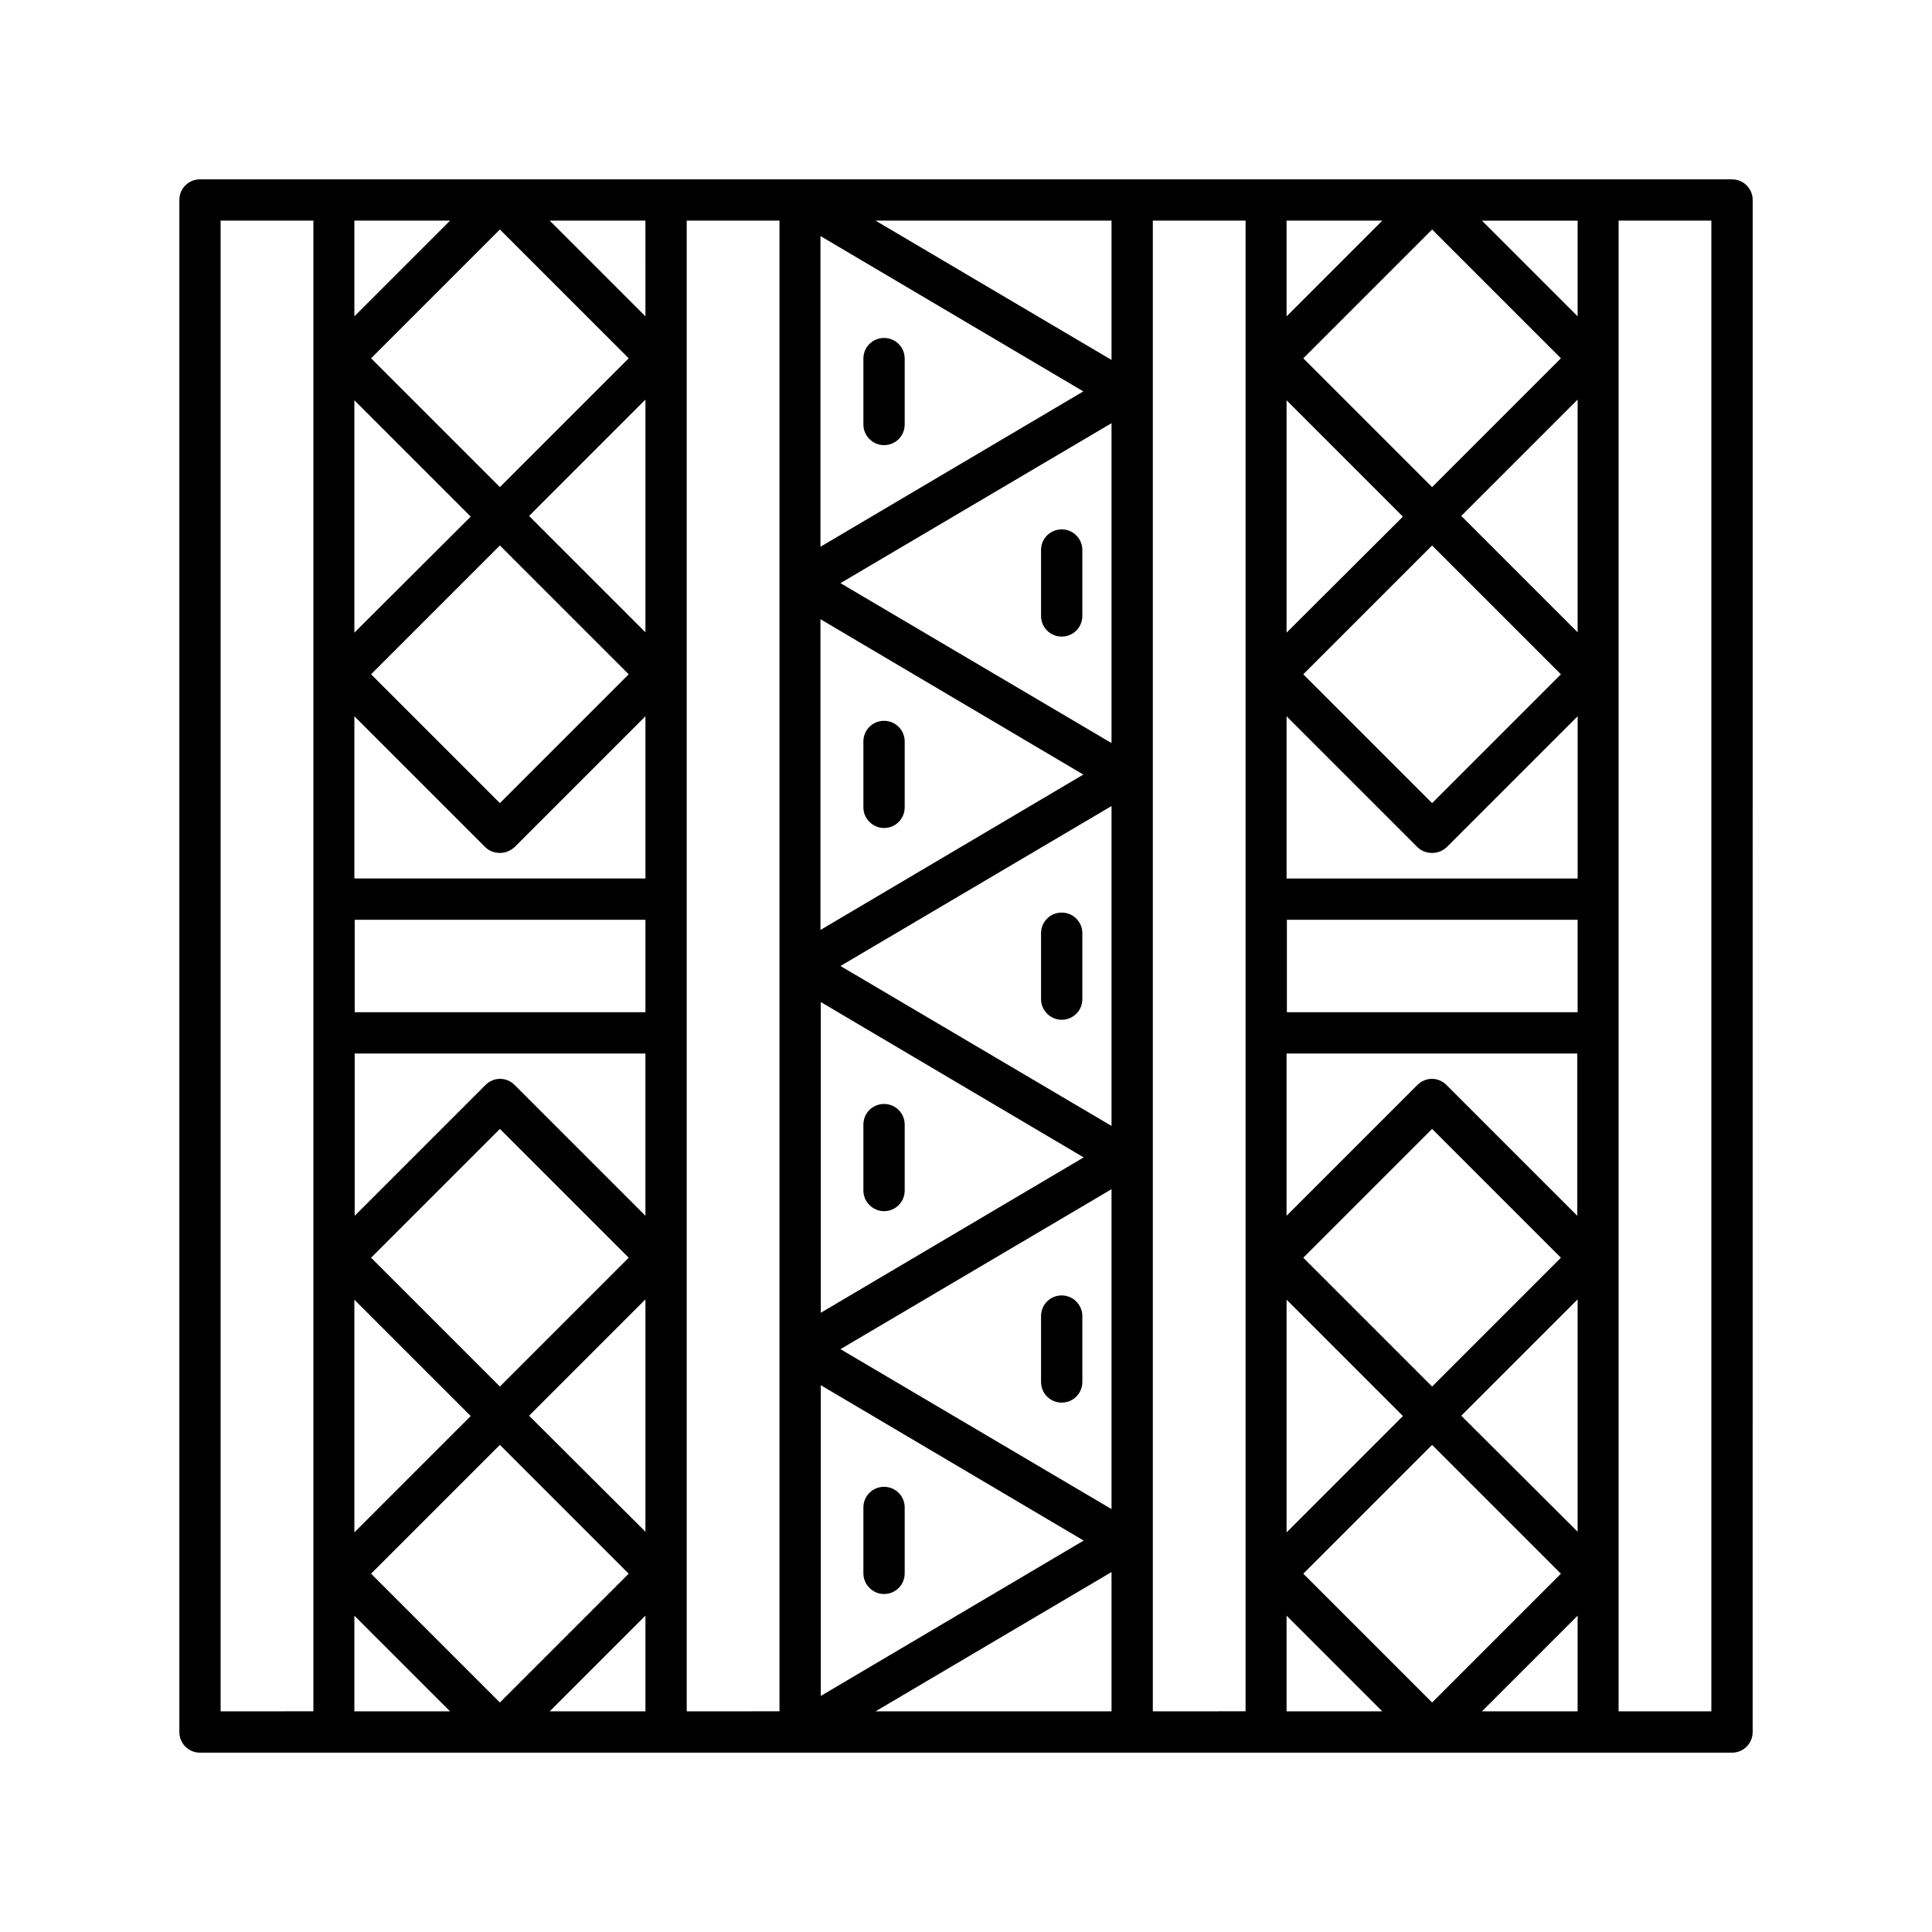 <?xml version="1.0" encoding="UTF-8"?>
<!-- Uploaded to: ICON Repo, www.svgrepo.com, Generator: ICON Repo Mixer Tools -->
<svg fill="#000000" width="800px" height="800px" version="1.1" viewBox="144 144 512 512" xmlns="http://www.w3.org/2000/svg">
 <g>
  <path d="m603 191.53h-406c-3.039 0-5.469 2.43-5.469 5.469v406c0 3.043 2.43 5.477 5.469 5.477h406c3.039 0 5.473-2.434 5.473-5.473l0.004-406c0-3.039-2.434-5.469-5.473-5.469zm-79.48 319.92-34.137-34.137 34.137-34.137 34.137 34.137zm3.82-79.914c-2.172-2.172-5.559-2.172-7.731 0l-34.66 34.66v-42.996h77.047v42.996zm34.746-19.285h-77.047v-24.496h77.047zm-77.133-35.441v-42.996l34.66 34.66c1.043 1.043 2.434 1.562 3.91 1.562 1.477 0 2.781-0.52 3.91-1.562l34.66-34.66v42.996zm38.566-19.977-34.137-34.137 34.137-34.137 34.137 34.137zm-38.566-45.172v-61.586l30.836 30.836zm0 176.77 30.836 30.836-30.836 30.836zm38.566 38.48 34.137 34.137-34.137 34.137-34.137-34.137zm7.731-7.731 30.836-30.836v61.586zm30.836-207.61-30.836-30.836 30.836-30.836zm-38.566-38.48-34.137-34.137 34.137-34.137 34.137 34.137zm-38.566-45.254v-25.367h25.363zm0 344.33 25.363 25.363h-25.363zm77.133 0v25.363h-25.363zm0-344.33-25.363-25.363h25.363zm-123.52 214.55-71.836-42.387 71.836-42.391zm-77.137-51.941v-82.348l69.664 41.172zm69.754 60.281-69.664 41.172v-82.344zm-64.453 50.816 71.836-42.391v84.777zm64.453 50.727-69.664 41.172v-82.348zm7.383-211.34-71.836-42.391 71.836-42.391zm-77.137-52.031v-82.344l69.664 41.172zm77.137 271.71v36.918h-62.543zm0-321.22-62.543-36.918h62.543zm-162.09 272.06-34.137-34.137 34.137-34.137 34.137 34.137zm3.91-79.914c-2.172-2.172-5.559-2.172-7.731 0l-34.66 34.66v-42.996h77.047v42.996zm34.66-19.285h-77.047v-24.496h77.047zm-77.137-35.441v-42.996l34.66 34.66c1.043 1.043 2.434 1.562 3.91 1.562 1.391 0 2.781-0.52 3.91-1.562l34.66-34.66v42.996zm38.566-19.977-34.137-34.137 34.137-34.137 34.137 34.137zm-38.566-45.172v-61.586l30.836 30.836zm0 176.77 30.836 30.836-30.836 30.836zm38.566 38.48 34.137 34.137-34.137 34.137-34.137-34.137zm7.734-7.731 30.836-30.836v61.586zm30.836-207.61-30.836-30.836 30.836-30.836zm-38.57-38.48-34.137-34.137 34.137-34.137 34.137 34.137zm-38.566-45.254v-25.367h25.363zm0 344.33 25.363 25.363h-25.363zm77.137 0v25.363h-25.367zm0-344.33-25.367-25.367h25.363zm-112.58 369.69v-395.06h24.582v395.05zm123.52 0v-395.06h24.582v395.05zm123.52 0v-395.06h24.582v395.05zm148.02 0h-24.582v-395.06h24.582z"/>
  <path d="m425.36 487.3c-3.039 0-5.473 2.434-5.473 5.473v17.461c0 3.039 2.434 5.473 5.473 5.473 3.039 0 5.473-2.434 5.473-5.473v-17.461c0-3.039-2.519-5.473-5.473-5.473z"/>
  <path d="m378.28 566.43c3.039 0 5.473-2.434 5.473-5.473v-17.461c0-3.039-2.434-5.473-5.473-5.473s-5.473 2.434-5.473 5.473v17.461c0 3.039 2.519 5.473 5.473 5.473z"/>
  <path d="m378.28 464.97c3.039 0 5.473-2.434 5.473-5.473v-17.461c0-3.039-2.434-5.473-5.473-5.473s-5.473 2.434-5.473 5.473v17.461c0 3.039 2.519 5.473 5.473 5.473z"/>
  <path d="m378.28 363.43c3.039 0 5.473-2.434 5.473-5.473v-17.461c0-3.039-2.434-5.473-5.473-5.473s-5.473 2.434-5.473 5.473v17.461c0 3.039 2.519 5.473 5.473 5.473z"/>
  <path d="m378.28 261.97c3.039 0 5.473-2.434 5.473-5.473v-17.461c0-3.039-2.434-5.473-5.473-5.473s-5.473 2.434-5.473 5.473v17.461c0 3.039 2.519 5.473 5.473 5.473z"/>
  <path d="m425.36 414.25c3.039 0 5.473-2.434 5.473-5.473v-17.461c0-3.039-2.434-5.473-5.473-5.473-3.039 0-5.473 2.434-5.473 5.473v17.461c0 2.953 2.434 5.473 5.473 5.473z"/>
  <path d="m425.36 312.7c3.039 0 5.473-2.434 5.473-5.473v-17.461c0-3.039-2.434-5.473-5.473-5.473-3.039 0-5.473 2.434-5.473 5.473v17.461c0 3.043 2.434 5.473 5.473 5.473z"/>
 </g>
</svg>